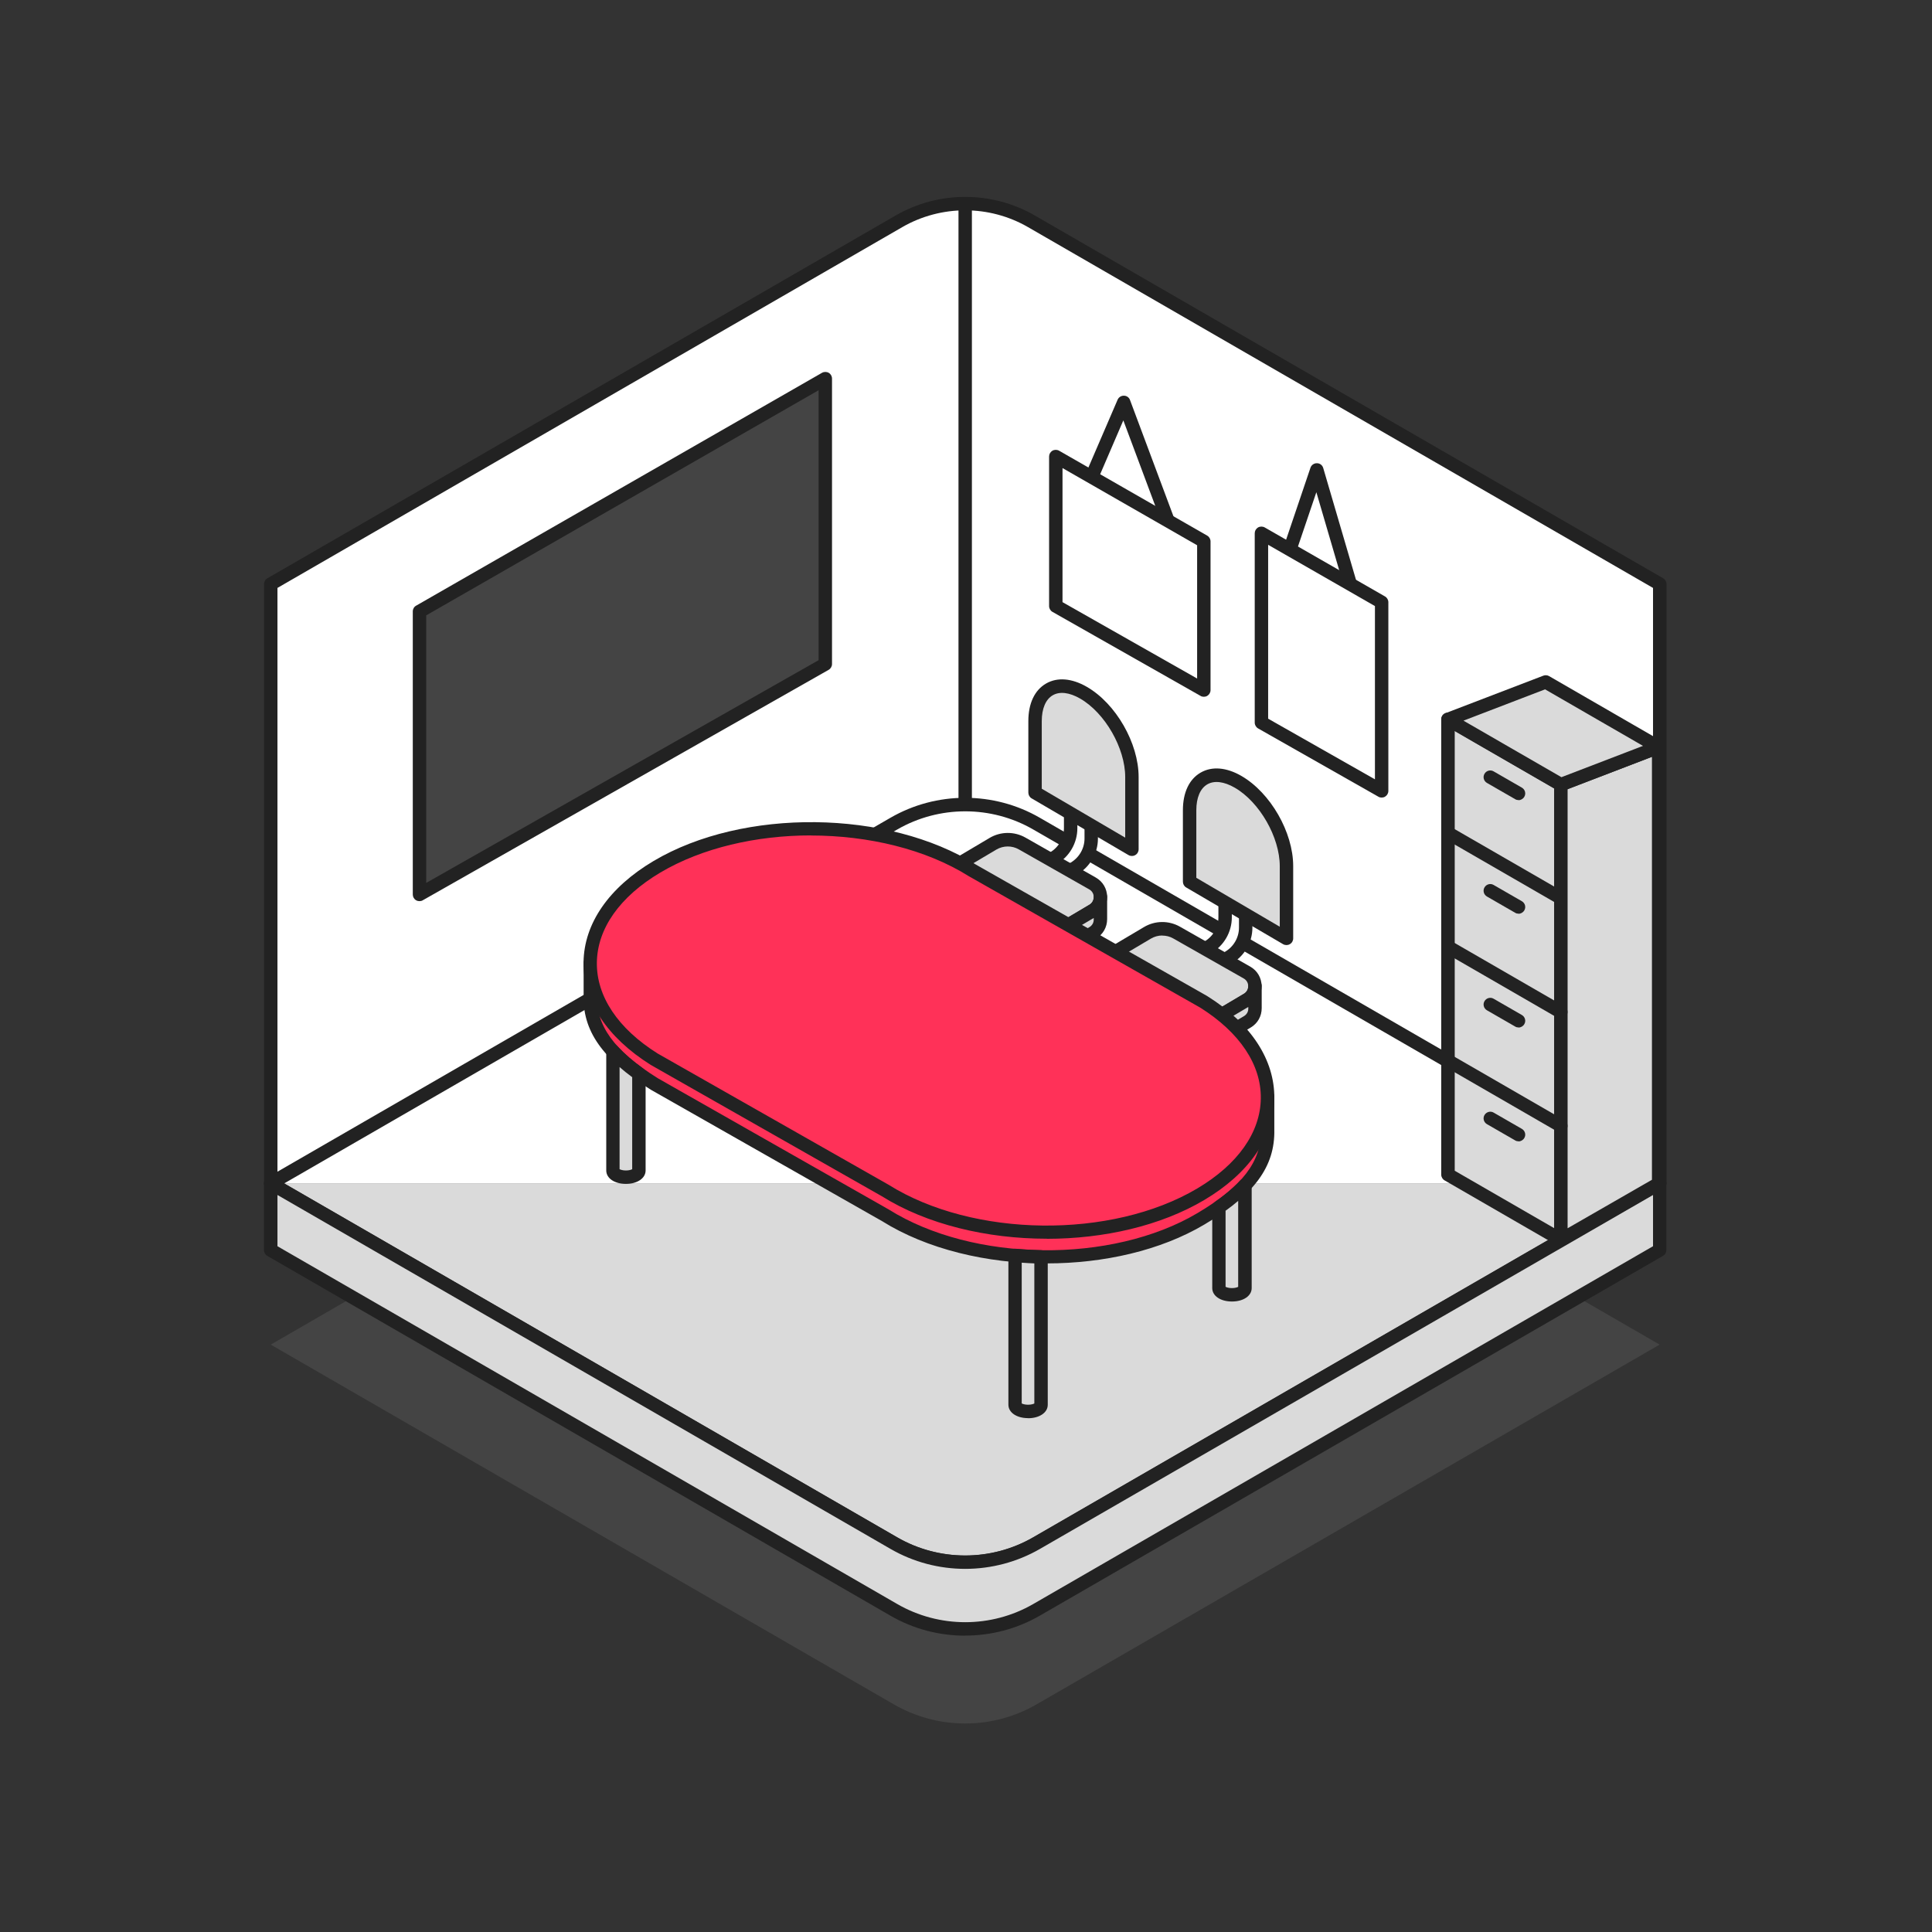 <?xml version="1.0" encoding="UTF-8"?><svg id="Standard_Icons" xmlns="http://www.w3.org/2000/svg" viewBox="0 0 216 216"><rect x="0" y="0" width="216" height="216" fill="#333333" stroke="none"/><defs><style>.cls-1{fill:#fff;}.cls-2{fill:#ff3158;}.cls-3{fill:#dadada;}.cls-4{fill:#222;}.cls-5{fill:#444;}</style></defs><g><path class="cls-1" d="M108.4,23.06V89.95c-2.75,0-5.5,.71-7.98,2.14L30.76,132.31V65.3L101,24.74c2.3-1.32,4.85-1.99,7.4-1.99v.31Z"/><path class="cls-1" d="M107.66,22.75c2.55,0,5.1,.67,7.4,1.99l70.25,40.56v67.01s-69.67-40.22-69.67-40.22c-2.47-1.43-5.22-2.14-7.98-2.14V23.06s0-.31,0-.31Z"/><g><path class="cls-3" d="M30.04,132.3l69.66,40.22c4.94,2.85,11.02,2.85,15.96,0l69.66-40.22"/><path class="cls-1" d="M185.28,132.31l-69.66-40.22c-4.94-2.85-11.02-2.85-15.96,0L29.99,132.31"/><path class="cls-5" d="M176.39,145.04l-60.5,34.93c-4.94,2.85-11.02,2.85-15.96,0l-60.5-34.93-9.16,5.29,69.66,40.22c4.94,2.85,11.02,2.85,15.96,0l69.66-40.22-9.16-5.29Z"/><path class="cls-4" d="M107.91,175.41c-2.89,0-5.78-.74-8.35-2.23L29.89,132.95c-.23-.13-.38-.38-.38-.65s.14-.52,.38-.65l69.66-40.22c5.15-2.98,11.56-2.98,16.71,0l69.66,40.22c.23,.13,.38,.38,.38,.65s-.14,.52-.38,.65l-69.66,40.22c-2.58,1.49-5.47,2.23-8.35,2.23ZM31.77,132.31l68.54,39.57c4.69,2.71,10.52,2.71,15.21,0l68.54-39.57-68.54-39.57c-4.69-2.71-10.52-2.71-15.21,0L31.77,132.31Z"/><g><path class="cls-3" d="M115.89,172.53c-4.94,2.85-11.02,2.85-15.96,0L30.27,132.31v7.46l69.66,40.22c4.94,2.85,11.02,2.85,15.96,0l69.66-40.22v-7.46l-69.66,40.22Z"/><path class="cls-4" d="M107.91,182.87c-2.89,0-5.78-.74-8.35-2.23L29.89,140.41c-.23-.13-.38-.38-.38-.65v-7.46c0-.27,.14-.52,.38-.65,.23-.13,.52-.13,.75,0l69.66,40.22c4.69,2.71,10.52,2.71,15.21,0l69.66-40.22c.23-.13,.52-.13,.75,0,.23,.13,.38,.38,.38,.65v7.46c0,.27-.14,.52-.38,.65l-69.66,40.22c-2.58,1.49-5.47,2.23-8.35,2.23ZM31.02,139.33l69.29,40c4.69,2.71,10.52,2.71,15.21,0l69.29-40v-5.73l-68.54,39.57h0c-5.15,2.97-11.56,2.98-16.71,0L31.02,133.6v5.73Zm84.87,33.2h0Z"/></g><path class="cls-4" d="M185.56,133.06c-.41,0-.75-.34-.75-.75V65.73L114.93,25.39c-4.33-2.5-9.71-2.5-14.05,0L31.02,65.73v66.58c0,.41-.34,.75-.75,.75s-.75-.34-.75-.75V65.3c0-.27,.14-.52,.38-.65L100.14,24.09c4.79-2.77,10.75-2.77,15.55,0l70.25,40.56c.23,.13,.38,.38,.38,.65v67.01c0,.41-.34,.75-.75,.75Z"/></g><path class="cls-4" d="M107.91,90.16c-.41,0-.75-.34-.75-.75V23.06c0-.41,.34-.75,.75-.75s.75,.34,.75,.75V89.41c0,.41-.34,.75-.75,.75Z"/><g><polygon class="cls-5" points="46.9 68.37 46.9 100 92.26 74.25 92.26 42.34 46.9 68.37"/><path class="cls-4" d="M46.9,100.75c-.13,0-.26-.03-.38-.1-.23-.13-.37-.38-.37-.65v-31.64c0-.27,.14-.52,.38-.65l45.37-26.03c.23-.13,.52-.13,.75,0,.23,.13,.37,.38,.37,.65v31.91c0,.27-.15,.52-.38,.65l-45.37,25.76c-.11,.07-.24,.1-.37,.1Zm.75-31.95v29.91s43.87-24.9,43.87-24.9v-30.18l-43.87,25.17Z"/></g><g><g><g><g><polygon class="cls-3" points="161.88 80.43 174.51 87.72 174.51 138.61 161.88 131.33 161.88 80.43"/><path class="cls-4" d="M174.51,139.36c-.13,0-.26-.03-.38-.1l-12.62-7.29c-.23-.13-.38-.38-.38-.65v-50.9c0-.27,.14-.52,.38-.65,.23-.13,.52-.13,.75,0l12.62,7.29c.23,.13,.38,.38,.38,.65v50.9c0,.27-.14,.52-.38,.65-.12,.07-.25,.1-.38,.1Zm-11.87-8.47l11.12,6.42v-49.17l-11.12-6.42v49.17Z"/></g><g><polygon class="cls-3" points="174.51 87.72 174.51 138.61 185.43 132.34 185.43 83.52 174.51 87.72"/><path class="cls-4" d="M174.51,139.36c-.13,0-.26-.03-.38-.1-.23-.13-.37-.38-.37-.65v-50.9c0-.31,.19-.59,.48-.7l10.93-4.19c.23-.09,.49-.06,.69,.08,.2,.14,.33,.37,.33,.62v48.81c0,.27-.14,.52-.38,.65l-10.93,6.28c-.12,.07-.24,.1-.37,.1Zm.75-51.13v49.09l9.43-5.42v-47.29l-9.43,3.62Z"/></g><g><line class="cls-3" x1="161.88" y1="118.58" x2="174.51" y2="125.87"/><path class="cls-4" d="M174.5,126.62c-.13,0-.26-.03-.37-.1l-12.62-7.29c-.36-.21-.48-.67-.27-1.02,.21-.36,.67-.48,1.02-.27l12.62,7.29c.36,.21,.48,.67,.27,1.02-.14,.24-.39,.38-.65,.38Z"/></g><g><line class="cls-3" x1="161.88" y1="105.85" x2="174.51" y2="113.14"/><path class="cls-4" d="M174.5,113.89c-.13,0-.26-.03-.37-.1l-12.62-7.29c-.36-.21-.48-.67-.27-1.02,.21-.36,.67-.48,1.02-.27l12.62,7.29c.36,.21,.48,.67,.27,1.02-.14,.24-.39,.38-.65,.38Z"/></g><g><line class="cls-3" x1="161.93" y1="93.14" x2="174.37" y2="100.33"/><path class="cls-4" d="M174.37,101.08c-.13,0-.26-.03-.37-.1l-12.44-7.18c-.36-.21-.48-.67-.27-1.02s.67-.48,1.02-.27l12.44,7.18c.36,.21,.48,.67,.27,1.02-.14,.24-.39,.38-.65,.38Z"/></g></g><g><path class="cls-4" d="M169.77,102.15c-.13,0-.26-.03-.37-.1l-3.16-1.82c-.36-.21-.48-.67-.27-1.02,.21-.36,.67-.48,1.02-.27l3.16,1.82c.36,.21,.48,.67,.27,1.02-.14,.24-.39,.38-.65,.38Z"/><path class="cls-4" d="M169.77,114.87c-.13,0-.26-.03-.37-.1l-3.16-1.82c-.36-.21-.48-.67-.27-1.02,.21-.36,.67-.48,1.02-.27l3.16,1.82c.36,.21,.48,.67,.27,1.02-.14,.24-.39,.38-.65,.38Z"/><path class="cls-4" d="M169.77,127.6c-.13,0-.26-.03-.37-.1l-3.16-1.82c-.36-.21-.48-.67-.27-1.02s.67-.48,1.02-.27l3.16,1.82c.36,.21,.48,.67,.27,1.02-.14,.24-.39,.38-.65,.38Z"/></g></g><g><polygon class="cls-3" points="172.81 76.24 161.88 80.43 174.51 87.72 185.43 83.52 172.81 76.24"/><path class="cls-4" d="M174.51,88.47c-.13,0-.26-.03-.38-.1l-12.62-7.29c-.25-.14-.4-.42-.37-.71,.02-.29,.21-.54,.48-.64l10.93-4.19c.21-.08,.45-.06,.64,.05l12.62,7.29c.25,.14,.4,.42,.37,.71-.02,.29-.21,.54-.48,.64l-10.93,4.19c-.09,.03-.18,.05-.27,.05Zm-10.89-7.9l10.95,6.32,9.12-3.5-10.95-6.32-9.12,3.5Z"/></g><path class="cls-4" d="M169.77,89.45c-.13,0-.26-.03-.37-.1l-3.16-1.82c-.36-.21-.48-.67-.27-1.02,.21-.36,.67-.48,1.02-.27l3.16,1.82c.36,.21,.48,.67,.27,1.02-.14,.24-.39,.38-.65,.38Z"/></g><g><path class="cls-4" d="M130.65,59.16c-.3,0-.59-.19-.7-.49l-4.36-11.67-2.9,6.74c-.16,.38-.61,.56-.99,.39-.38-.16-.56-.61-.39-.99l3.64-8.45c.12-.28,.4-.46,.71-.45,.31,0,.58,.2,.68,.49l5.01,13.41c.15,.39-.05,.82-.44,.97-.09,.03-.18,.05-.26,.05Z"/><g><polygon class="cls-1" points="118.04 51.04 118.04 67.76 134.59 77.15 134.59 60.53 118.04 51.04"/><path class="cls-4" d="M134.59,77.9c-.13,0-.26-.03-.37-.1l-16.55-9.39c-.23-.13-.38-.38-.38-.65v-16.72c0-.27,.14-.51,.37-.65,.23-.13,.52-.13,.75,0l16.55,9.49c.23,.13,.38,.38,.38,.65v16.62c0,.27-.14,.51-.37,.65-.12,.07-.25,.1-.38,.1Zm-15.8-10.58l15.05,8.54v-14.9l-15.05-8.63v14.99Z"/></g></g><g><path class="cls-4" d="M151.15,66.7c-.32,0-.62-.21-.72-.54l-3.26-11.13-2.1,6.2c-.13,.39-.56,.6-.95,.47-.39-.13-.6-.56-.47-.95l2.86-8.45c.1-.31,.4-.52,.73-.51,.33,0,.61,.22,.7,.54l3.93,13.41c.12,.4-.11,.81-.51,.93-.07,.02-.14,.03-.21,.03Z"/><g><polygon class="cls-1" points="141.03 59.61 141.03 80.79 154.47 88.42 154.47 67.33 141.03 59.61"/><path class="cls-4" d="M154.47,89.17c-.13,0-.26-.03-.37-.1l-13.44-7.63c-.23-.13-.38-.38-.38-.65v-21.17c0-.27,.14-.51,.37-.65,.23-.13,.52-.13,.75,0l13.44,7.71c.23,.13,.38,.38,.38,.65v21.09c0,.27-.14,.51-.37,.65-.12,.07-.25,.1-.38,.1Zm-12.69-8.82l11.94,6.78v-19.37l-11.94-6.85v19.44Z"/></g></g><g><g><g><path class="cls-1" d="M119.7,87.27v5.33c0,1.38-.74,2.66-1.94,3.35l-3.69,2.13,2.3,1.15,3.69-2.13c1.2-.69,1.94-1.97,1.94-3.35v-5.33l-2.3-1.15Z"/><path class="cls-4" d="M116.38,99.98c-.11,0-.23-.03-.34-.08l-2.3-1.15c-.25-.12-.41-.37-.41-.65,0-.28,.14-.53,.37-.67l3.69-2.13c.96-.56,1.56-1.59,1.56-2.7v-5.33c0-.26,.13-.5,.36-.64,.22-.14,.5-.15,.73-.03l2.3,1.15c.25,.13,.41,.39,.41,.67v5.33c0,1.65-.89,3.18-2.31,4l-3.69,2.13c-.12,.07-.25,.1-.38,.1Zm-.72-1.95l.69,.35,3.34-1.93c.96-.56,1.56-1.59,1.56-2.7v-4.87l-.8-.4v4.12c0,1.65-.89,3.18-2.31,4l-2.49,1.44Z"/></g><g><path class="cls-3" d="M121.13,77.44c-2.99-1.73-5.42-.3-5.42,3.18v7.99s10.83,6.34,10.83,6.34v-8.08c0-3.48-2.43-7.71-5.42-9.43Z"/><path class="cls-4" d="M126.55,95.7c-.13,0-.26-.03-.38-.1l-10.83-6.34c-.23-.13-.37-.38-.37-.65v-7.99c0-1.97,.7-3.46,1.98-4.2,1.26-.73,2.88-.6,4.56,.37,3.25,1.87,5.79,6.3,5.79,10.08v8.08c0,.27-.14,.52-.38,.65-.12,.07-.24,.1-.37,.1Zm-10.08-7.52l9.33,5.47v-6.77c0-3.24-2.26-7.18-5.04-8.78h0c-1.2-.69-2.28-.82-3.06-.37-.79,.46-1.23,1.49-1.23,2.9v7.56Z"/></g></g><g><path class="cls-3" d="M111.02,94.34l-7.86,4.66c-1.16,.69-1.14,2.37,.03,3.04l7.87,4.47c1.01,.57,2.25,.56,3.25-.03l7.86-4.66c1.16-.69,1.14-2.37-.03-3.04l-7.87-4.47c-1.01-.57-2.25-.56-3.25,.03Z"/><path class="cls-4" d="M112.66,107.67c-.68,0-1.36-.17-1.97-.52l-7.87-4.47c-.79-.45-1.26-1.25-1.27-2.16,0-.9,.45-1.72,1.23-2.18l7.86-4.66h0c1.23-.73,2.76-.74,4-.04l7.87,4.47c.79,.45,1.26,1.25,1.27,2.16,0,.9-.45,1.72-1.23,2.18l-7.86,4.66c-.62,.37-1.33,.56-2.03,.56Zm-1.26-12.69h0s-7.86,4.66-7.86,4.66c-.32,.19-.5,.51-.49,.87,0,.37,.19,.68,.51,.86l7.87,4.47c.77,.44,1.73,.43,2.5-.02l7.86-4.66c.32-.19,.5-.51,.49-.87,0-.37-.19-.68-.51-.86l-7.87-4.47c-.77-.44-1.73-.43-2.5,.02Z"/></g><g><path class="cls-3" d="M122.17,101.81l-7.86,4.66c-.5,.3-1.06,.45-1.62,.45-.56,0-1.12-.14-1.63-.42l-7.87-4.47c-.59-.33-.88-.92-.89-1.51v2.49c0,.59,.3,1.18,.89,1.51l7.87,4.47c.51,.29,1.07,.43,1.63,.42,.56,0,1.12-.16,1.62-.45l7.86-4.66c.58-.34,.87-.94,.86-1.53v-2.49c0,.59-.28,1.18-.86,1.53Z"/><path class="cls-4" d="M112.66,110.17c-.69,0-1.37-.18-1.97-.52l-7.87-4.47c-.79-.45-1.26-1.25-1.27-2.16v-2.5c0-.41,.33-.75,.75-.75,.39-.02,.75,.33,.75,.74,0,.37,.19,.68,.51,.86l7.87,4.47c.38,.22,.81,.32,1.25,.32,.44,0,.87-.12,1.25-.35l7.86-4.66c.31-.18,.49-.5,.49-.85v-.03c0-.41,.33-.75,.75-.75,.41-.04,.75,.33,.75,.74,0,.01,0,.03,0,.04v2.45c0,.9-.45,1.71-1.23,2.17l-7.86,4.66c-.6,.36-1.29,.55-2,.56-.01,0-.02,0-.04,0Zm-9.61-7.35v.2c0,.36,.19,.68,.51,.86l7.87,4.47c.38,.22,.81,.32,1.25,.32,.44,0,.87-.12,1.25-.35l7.86-4.66c.32-.19,.5-.51,.49-.87v-.16l-7.59,4.5c-.6,.36-1.29,.55-2,.56-.7,0-1.4-.17-2.01-.52l-7.64-4.34Zm19.12-1h0Z"/></g></g><g><g><g><path class="cls-1" d="M136.98,97.23v5.33c0,1.38-.74,2.66-1.94,3.35l-3.69,2.13,2.3,1.15,3.69-2.13c1.2-.69,1.94-1.97,1.94-3.35v-5.33l-2.3-1.15Z"/><path class="cls-4" d="M133.65,109.94c-.11,0-.23-.03-.34-.08l-2.3-1.15c-.25-.12-.41-.37-.41-.65s.14-.53,.37-.67l3.69-2.13c.96-.56,1.56-1.59,1.56-2.7v-5.33c0-.26,.13-.5,.36-.64,.22-.14,.5-.15,.73-.03l2.3,1.15c.25,.13,.41,.39,.41,.67v5.33c0,1.65-.89,3.18-2.31,4l-3.69,2.13c-.12,.07-.25,.1-.38,.1Zm-.72-1.95l.69,.35,3.34-1.93c.96-.56,1.56-1.59,1.56-2.7v-4.87l-.8-.4v4.12c0,1.65-.89,3.18-2.31,4l-2.49,1.43Z"/></g><g><path class="cls-3" d="M138.41,87.4c-2.99-1.73-5.42-.3-5.42,3.18v7.99s10.83,6.34,10.83,6.34v-8.08c0-3.48-2.43-7.71-5.42-9.43Z"/><path class="cls-4" d="M143.83,105.66c-.13,0-.26-.03-.38-.1l-10.83-6.34c-.23-.13-.37-.38-.37-.65v-7.99c0-1.97,.7-3.46,1.98-4.2,1.26-.73,2.88-.6,4.56,.37h0c3.25,1.88,5.79,6.3,5.79,10.08v8.08c0,.27-.14,.52-.38,.65-.12,.07-.24,.1-.37,.1Zm-10.08-7.52l9.33,5.47v-6.77c0-3.24-2.26-7.18-5.04-8.78-1.2-.69-2.28-.82-3.06-.37-.79,.46-1.23,1.49-1.23,2.9v7.56Z"/></g></g><g><path class="cls-3" d="M128.29,104.29l-7.86,4.66c-1.16,.69-1.14,2.37,.03,3.04l7.87,4.47c1.01,.57,2.25,.56,3.25-.03l7.86-4.66c1.16-.69,1.14-2.37-.03-3.04l-7.87-4.47c-1.01-.57-2.25-.56-3.25,.03Z"/><path class="cls-4" d="M129.93,117.63c-.68,0-1.36-.17-1.97-.52l-7.87-4.47c-.79-.45-1.26-1.25-1.27-2.16s.45-1.72,1.23-2.18l7.86-4.66c1.23-.73,2.76-.74,4-.04l7.87,4.47c.79,.45,1.26,1.25,1.27,2.16,0,.9-.45,1.72-1.23,2.18l-7.86,4.66c-.62,.37-1.33,.56-2.03,.56Zm.01-13.04c-.44,0-.88,.12-1.27,.35t0,0l-7.86,4.66c-.32,.19-.5,.51-.49,.87,0,.37,.19,.68,.51,.86l7.87,4.47c.77,.44,1.73,.43,2.5-.02l7.86-4.66c.32-.19,.5-.51,.49-.87,0-.37-.19-.68-.51-.86l-7.87-4.47c-.38-.22-.8-.32-1.23-.32Zm-1.65-.3h0Z"/></g><g><path class="cls-3" d="M139.45,111.77l-7.86,4.66c-.5,.3-1.06,.45-1.62,.45-.56,0-1.12-.14-1.63-.42l-7.87-4.47c-.59-.33-.88-.92-.89-1.51v2.49c0,.59,.3,1.18,.89,1.51l7.87,4.47c.51,.29,1.07,.43,1.63,.42,.56,0,1.12-.16,1.62-.45l7.86-4.66c.58-.34,.87-.94,.86-1.53v-2.49c0,.59-.28,1.18-.86,1.53Z"/><path class="cls-4" d="M129.94,120.12c-.69,0-1.37-.18-1.97-.52l-7.87-4.47c-.79-.45-1.26-1.25-1.27-2.16v-2.5c0-.41,.33-.75,.75-.75h0c.41,0,.75,.33,.75,.74,0,.37,.19,.68,.51,.86l7.87,4.47c.38,.22,.81,.33,1.25,.32,.44,0,.87-.12,1.25-.35l7.86-4.66c.31-.18,.49-.5,.49-.85v-.03c0-.41,.33-.75,.75-.75,.41-.02,.75,.33,.75,.74,0,.02,0,.03,0,.05v2.45c0,.9-.45,1.71-1.23,2.17l-7.86,4.66c-.6,.36-1.29,.55-2,.56-.01,0-.02,0-.04,0Zm-9.61-7.35v.2c0,.36,.19,.68,.51,.86l7.87,4.47c.38,.22,.81,.33,1.25,.32,.44,0,.87-.12,1.25-.35l7.86-4.66c.32-.19,.5-.51,.49-.87v-.16l-7.59,4.5c-.6,.36-1.29,.55-2,.56-.7,0-1.4-.17-2.01-.52l-7.64-4.34Z"/></g></g></g><g><g><path class="cls-2" d="M141.72,122.62v3.69c.09,4.01-2.41,6.97-7.46,9.97h0c-9.83,5.83-25.62,5.65-35.27-.4l-25.86-14.69c-4.92-3.09-7.3-6.06-7.14-10.03v-3.5"/><path class="cls-4" d="M117.03,141.26c-6.69,0-13.39-1.59-18.44-4.75l-25.83-14.68c-5.44-3.41-7.68-6.61-7.51-10.72v-3.47c0-.41,.34-.75,.75-.75s.75,.34,.75,.75v3.5c-.14,3.53,1.89,6.33,6.78,9.4l25.83,14.68c9.45,5.92,24.92,6.1,34.51,.41,5.05-2.99,7.17-5.78,7.1-9.31v-3.71c0-.41,.34-.75,.75-.75s.75,.34,.75,.75v3.69c.09,4.13-2.25,7.31-7.83,10.61-4.89,2.9-11.24,4.34-17.61,4.34Z"/></g><g><path class="cls-2" d="M134.58,112l-25.86-14.69c-9.65-6.05-25.44-6.23-35.27-.4h0c-9.83,5.83-9.97,15.45-.32,21.5l25.86,14.69c9.65,6.05,25.44,6.23,35.27,.4h0c9.83-5.83,9.97-15.45,.32-21.5Z"/><path class="cls-4" d="M117.03,138.49c-6.69,0-13.39-1.59-18.44-4.75l-25.83-14.68c-4.91-3.08-7.58-7.15-7.52-11.47,.05-4.34,2.84-8.37,7.83-11.33,10.03-5.95,26.2-5.76,36.05,.41l25.83,14.68s.02,.01,.03,.02c4.89,3.06,7.55,7.13,7.49,11.46-.05,4.34-2.84,8.37-7.83,11.33-4.89,2.9-11.24,4.34-17.61,4.34Zm-26.36-45.09c-6.09,0-12.16,1.38-16.84,4.15-4.53,2.69-7.05,6.26-7.1,10.06-.05,3.78,2.36,7.39,6.79,10.17l25.83,14.68c9.45,5.92,24.92,6.1,34.51,.41,4.53-2.69,7.05-6.26,7.1-10.06,.05-3.78-2.36-7.38-6.78-10.16l-25.85-14.68c-4.84-3.04-11.27-4.56-17.68-4.56Z"/></g></g><g><path class="cls-3" d="M113.49,140.36v16.7c0,.41,.65,.75,1.45,.75s1.45-.33,1.45-.75v-16.54c-.97-.02-1.94-.07-2.91-.16Z"/><path class="cls-4" d="M114.94,158.55c-1.28,0-2.2-.63-2.2-1.5v-16.7c0-.21,.09-.41,.24-.55,.15-.14,.36-.21,.57-.19,1.05,.09,1.98,.14,2.85,.16,.41,0,.74,.34,.74,.75v16.54c0,.87-.93,1.5-2.2,1.5Zm-.7-1.64c.11,.06,.36,.14,.7,.14s.59-.08,.7-.14v-15.66c-.45-.02-.92-.04-1.41-.08v15.74Z"/></g><g><path class="cls-3" d="M136.28,134.97v9.04c0,.41,.65,.75,1.45,.75s1.45-.33,1.45-.75v-11.51c-.79,.84-1.75,1.66-2.91,2.47Z"/><path class="cls-4" d="M137.73,145.51c-1.28,0-2.2-.63-2.2-1.5v-9.04c0-.25,.12-.47,.32-.61,1.12-.78,2.03-1.55,2.79-2.37,.21-.23,.54-.3,.82-.19,.29,.11,.48,.39,.48,.7v11.51c0,.87-.93,1.5-2.2,1.5Zm-.7-1.64c.11,.06,.36,.14,.7,.14s.59-.08,.7-.14v-9.61c-.43,.37-.9,.74-1.41,1.1v8.51Z"/></g><g><path class="cls-3" d="M68.53,117.53v13.33c0,.41,.65,.75,1.45,.75s1.45-.33,1.45-.75v-10.82c-1.16-.83-2.12-1.66-2.91-2.51Z"/><path class="cls-4" d="M69.98,132.36c-1.28,0-2.2-.63-2.2-1.5v-13.33c0-.31,.19-.59,.48-.7,.29-.11,.61-.04,.82,.19,.76,.82,1.67,1.61,2.79,2.41,.2,.14,.31,.37,.31,.61v10.82c0,.87-.93,1.5-2.2,1.5Zm-.7-1.64c.11,.06,.36,.14,.7,.14s.59-.08,.7-.14v-10.29c-.51-.37-.97-.75-1.41-1.13v11.41Z"/></g></svg>